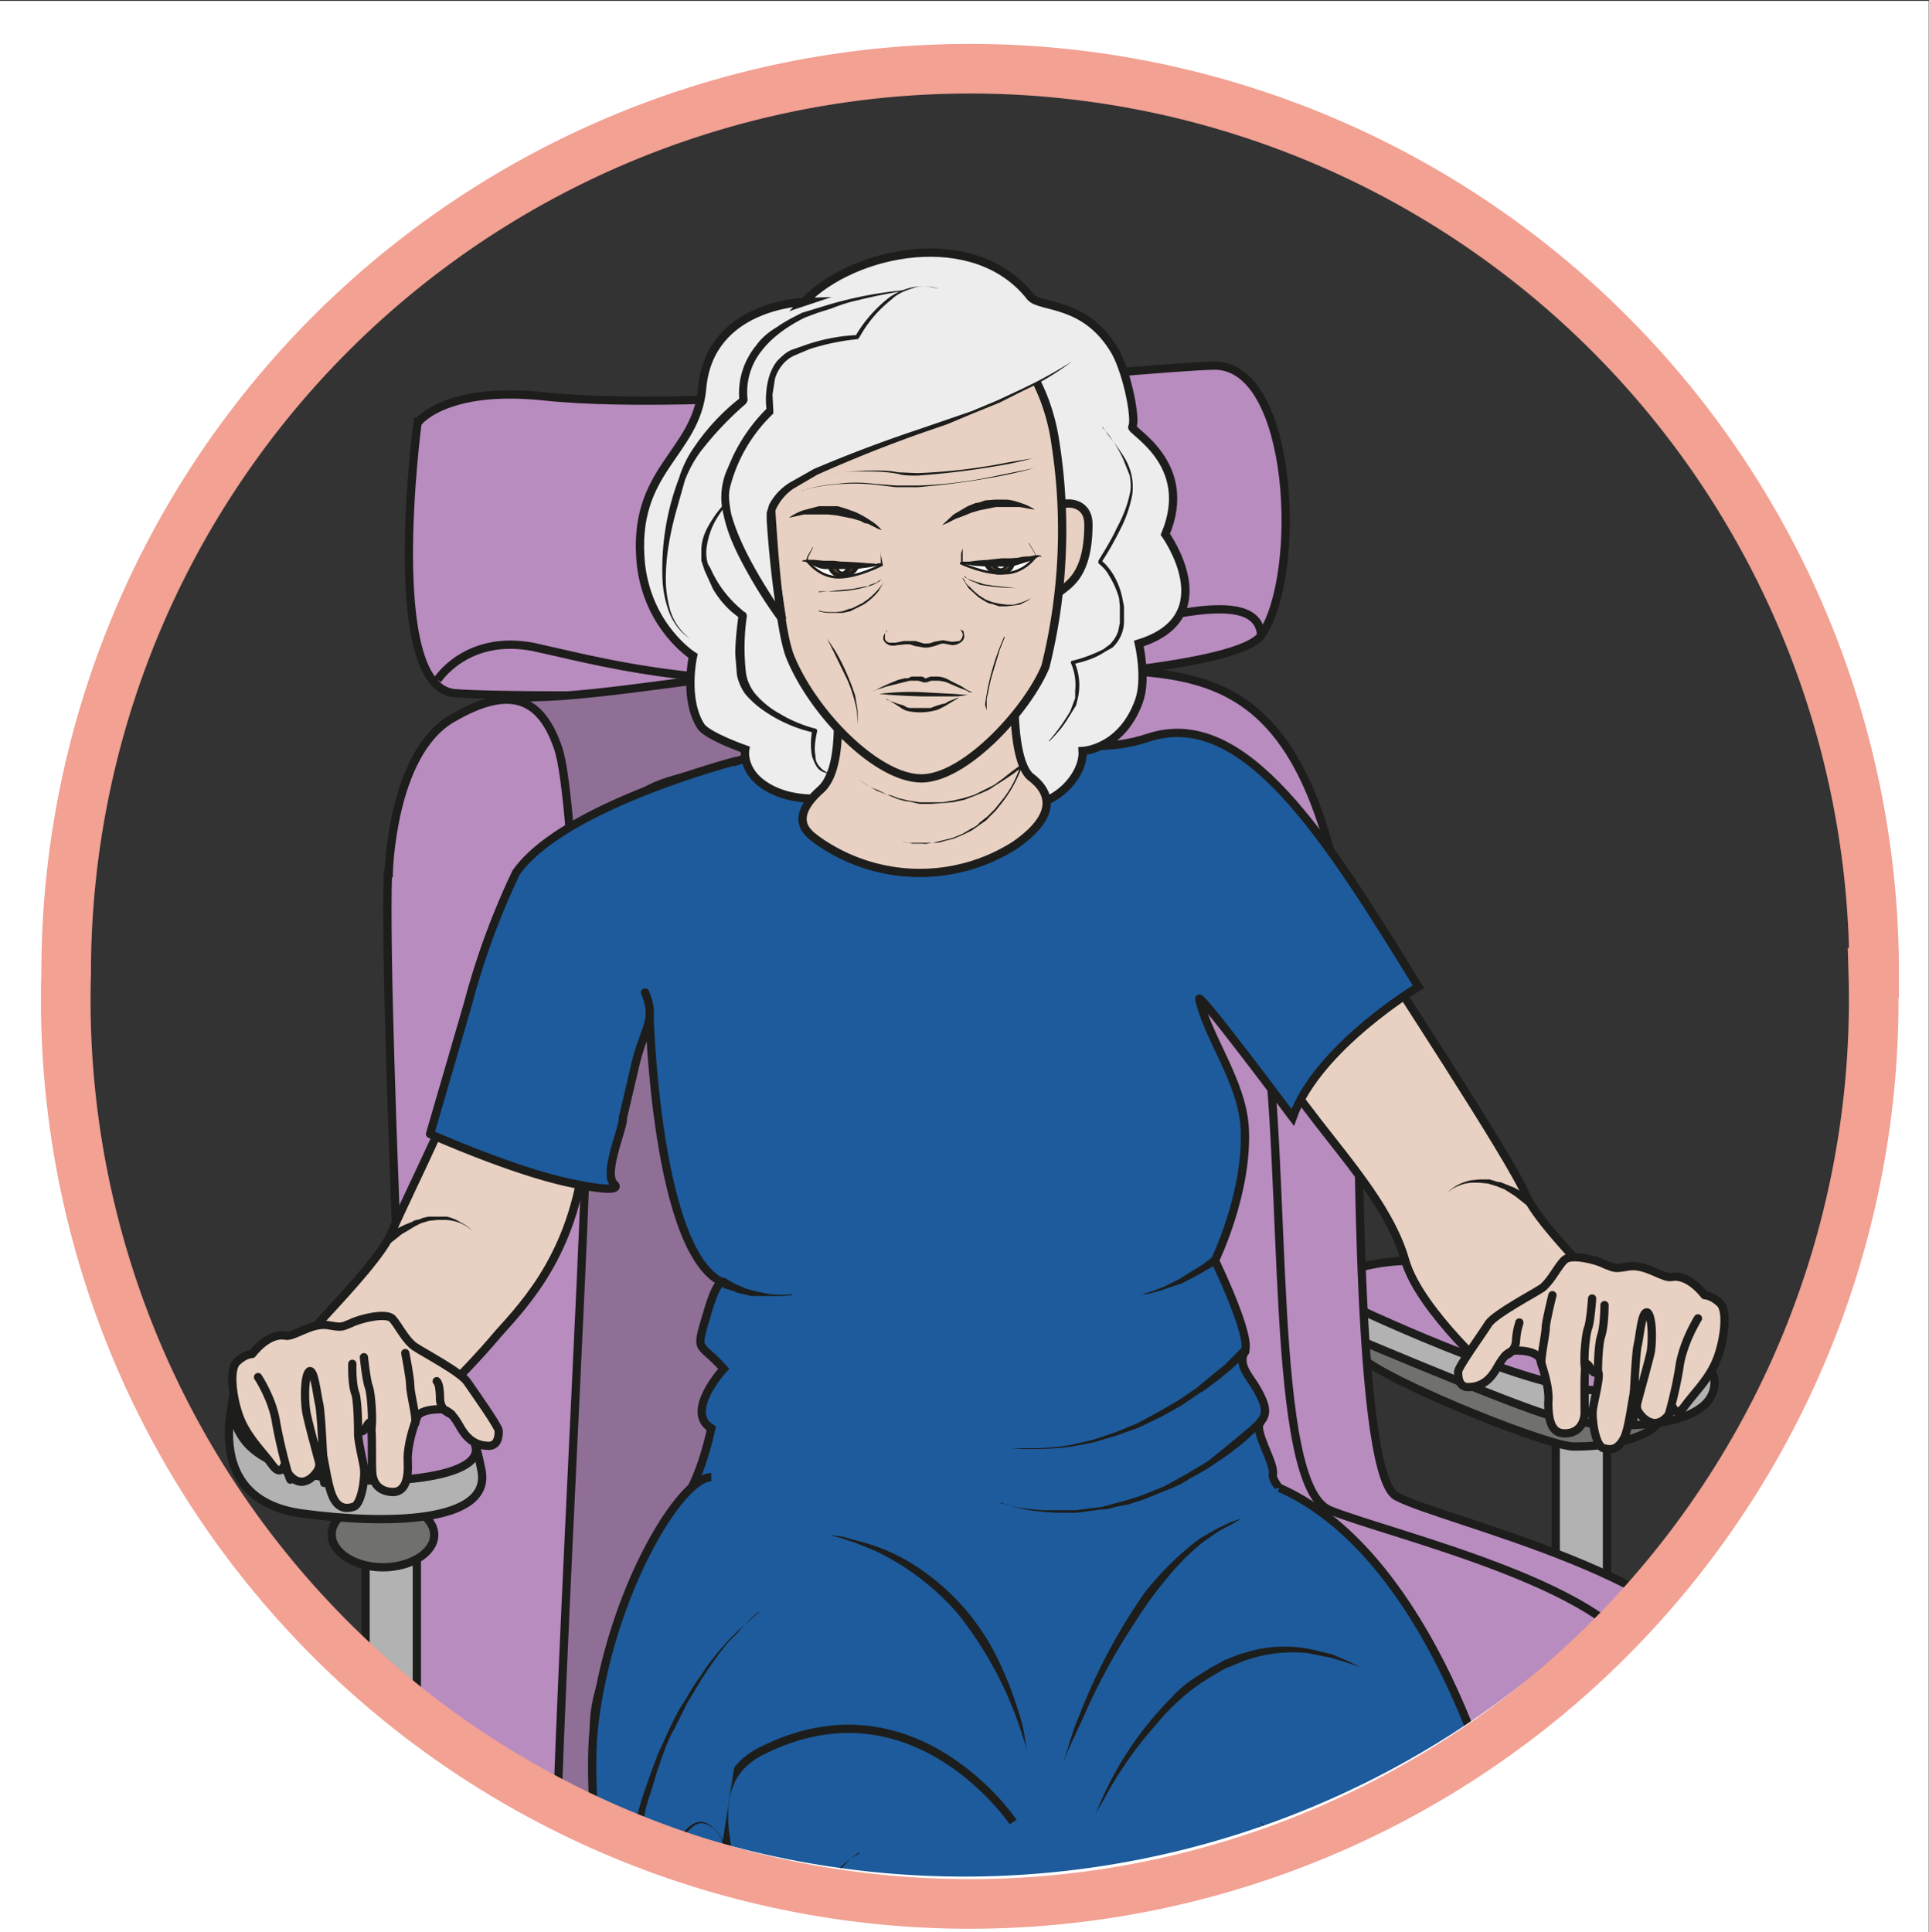 <svg viewBox="0 0 310.9 311.4" xmlns="http://www.w3.org/2000/svg"><rect x="0" y="0" width="310.9" height="311.4" fill="#333333" stroke="none"/><defs><clipPath id="a"><path d="M0 233.5h233.2V0H0z"/></clipPath><clipPath id="b"><path d="M0 233.5h233.2V0H0z"/></clipPath><clipPath id="c"><path d="M0 233.5h233.2V0H0z"/></clipPath></defs><g clip-path="url(#a)" transform="matrix(1.333 0 0 -1.333 0 311.4)"><path d="M50.5 182.6s-4.3-31.9 4.4-32.8c8.6-.8 92.6-.3 97.6 7 5 7.2 4 32.7-5.7 32.6-9.6-.2-60.3-6-81.2-3.7-11.7 1.2-15-3.1-15-3.1" fill="#b88cbf"/><path d="M50.5 182.6s-4.3-31.9 4.4-32.8c8.6-.8 92.6-.3 97.6 7 5 7.2 4 32.7-5.7 32.6-9.6-.2-60.3-6-81.2-3.7-11.7 1.2-15-3.1-15-3.1z" fill="none" stroke="#1d1d1b" stroke-miterlimit="10"/><path d="M52.9 151.4s3.5 5.5 11.5 4c7.9-1.7 18.9-5 39.3-4s48.3 14.6 48.8 5.3" fill="none" stroke="#1d1d1b" stroke-miterlimit="10"/><path d="M194.3-33.9a3.1 3.1 0 00-6.2 0v96.5a3.1 3.1 0 006.2 0z" fill="#b2b2b2"/><path d="M194.3-33.9a3.1 3.1 0 00-6.2 0v96.5a3.1 3.1 0 006.2 0z" fill="none" stroke="#1d1d1b" stroke-miterlimit="10"/><path d="M200.9 62.7c0-2.2-4.4-4-10.6-4-3.4 0-26.2 9.3-26.2 11.5.2 8 22.8-3.6 26.2-3.6 3.4 0 10.6-1.8 10.6-4" fill="#70706f"/><path d="M200.9 62.7c0-2.2-4.4-4-10.6-4-3.4 0-26.2 9.3-26.2 11.5.2 8 22.8-3.6 26.2-3.6 3.4 0 10.6-1.8 10.6-4z" fill="none" stroke="#1d1d1b" stroke-miterlimit="10"/><path d="M159.8 73.5s22.7-9.7 27.8-11.1c6.7-1.9 19.9-1.9 19.7 4.2-.3 6.8-30.5 8.2-37 10-6.5 2-11.2 3.8-10.5-3.1" fill="#b2b2b2"/><path d="M159.8 73.5s22.7-9.7 27.8-11.1c6.7-1.9 19.9-1.9 19.7 4.2-.3 6.8-30.5 8.2-37 10-6.5 2-11.2 3.8-10.5-3.1z" fill="none" stroke="#1d1d1b" stroke-miterlimit="10"/><path d="M162.8 76s21.5-10.3 30.2-10.5c8.7-.2 17.2 2.3 9.5 6-7.7 3.5-24.1 11.7-36.6 9.2-12.4-2.5-3.1-4.8-3.1-4.8" fill="#b88cbf"/><path d="M162.8 76s21.5-10.3 30.2-10.5c8.7-.2 17.2 2.3 9.5 6-7.7 3.5-24.1 11.7-36.6 9.2-12.4-2.5-3.1-4.8-3.1-4.8z" fill="none" stroke="#1d1d1b" stroke-miterlimit="10"/><path d="M49.9 84.1s-.1 65.1 14.4 65.2c17.6.2 56.4 11 79.8-.6 16.3-8 4.5-55.8 4.8-57.5 0 0 .5-56.5 11.9-60.1 11.4-3.7 30.6-16.6 31.6-23.6s-4.9-25.8-9.9-28c-15-6.1-58.7-8.2-74.7-9.2s-30 3.3-35.7 1.6c-5.6-1.6-15 39.3-16.5 49.2-1.4 10-6.7 50.6-5.7 63" fill="#906f97"/><path d="M49.9 84.1s-.1 65.1 14.4 65.2c17.6.2 56.4 11 79.8-.6 16.3-8 4.5-55.8 4.8-57.5 0 0 .5-56.5 11.9-60.1 11.4-3.7 30.6-16.6 31.6-23.6s-4.9-25.8-9.9-28c-15-6.1-58.7-8.2-74.7-9.2s-30 3.3-35.7 1.6c-5.6-1.6-15 39.3-16.5 49.2-1.4 10-6.7 50.6-5.7 63z" fill="none" stroke="#1d1d1b" stroke-miterlimit="10"/><path d="M47 128s.3 14.4 7.6 18.7c7.3 4.3 10.9 2.3 12.9-3.6 2-6 3-41.2 3.3-47.6.3-6.4-4.4-86-3.8-102.3.2-5.4 8.5-23.2 8.5-23.2-8-2.4-18.6-.2-22.7 13.8-4 14-2.5 23-2.4 38.1 0 10-4.1 87.8-3.5 106.1" fill="#b88cbf"/><path d="M47 128s.3 14.4 7.6 18.7c7.3 4.3 10.9 2.3 12.9-3.6 2-6 3-41.2 3.3-47.6.3-6.4-4.4-86-3.8-102.3.2-5.4 8.5-23.2 8.5-23.2-8-2.4-18.6-.2-22.7 13.8-4 14-2.5 23-2.4 38.1 0 10-4.1 87.8-3.5 106.1z" fill="none" stroke="#1d1d1b" stroke-miterlimit="10"/><path d="M189.4-11.4s3.7 23.8-9.3 29.5c-13 5.7-26.5 4-32.9 16-6.3 12-39.5 119-20.2 118.6 19.2-.4 32.4 1.7 37-40 .4-4.4-.5-57 4.8-60 5.4-3 38-10 40.2-22.6 2.4-12.6 11-44.2-19.6-41.5" fill="#b88cbf"/><path d="M189.4-11.4s3.7 23.8-9.3 29.5c-13 5.7-26.5 4-32.9 16-6.3 12-39.5 119-20.2 118.6 19.2-.4 32.4 1.7 37-40 .4-4.4-.5-57 4.8-60 5.4-3 38-10 40.2-22.6 2.4-12.6 11-44.2-19.6-41.5z" fill="none" stroke="#1d1d1b" stroke-miterlimit="10"/><path d="M133.9 119.5c.3-1 16 9.5 18.9-9 2.9-18.7.6-56.5 8-59.5s36.3-9.6 38-19.6c1.6-10 7.7-40.7-9.4-42.8M75.8 19.2s9.8 3.8 16.1 2.6c8.4-1.6 12.2-9.4 20.6-8.7 0 0 38.8 5.7 44.3 12.3M132.5 148.7s4-27 1.4-29.2" fill="none" stroke="#1d1d1b" stroke-miterlimit="10"/><path d="M68.8-3.5l1.3.1 3.7.3 13 1.3 18.5 2a1538.1 1538.1 0 0142.2 5l9.7 1.3a410.7 410.7 0 0116 2.7l5.5 1.4 2 .6 1.5.6 1.1.6-1.1-.7-1.4-.6-2-.7-5.6-1.5-3.4-.8-3.8-.8a991.7 991.7 0 00-60.6-8c-6.8-.7-13.1-1.2-18.5-1.6l-13.1-1-3.7-.1h-1.3" fill="#1d1d1b"/><path d="M50.4-44.7a3.1 3.1 0 00-6.2 0v96.5a3 3 0 106.2 0z" fill="#b2b2b2"/><path d="M50.4-44.7a3.1 3.1 0 00-6.2 0v96.5a3 3 0 106.2 0z" fill="none" stroke="#1d1d1b" stroke-miterlimit="10"/><path d="M52.5 48c0-2.1-2.8-3.9-6.2-3.9-3.4 0-6.2 1.8-6.2 4s2.8 3.8 6.2 3.8c3.4 0 6.2-1.7 6.2-3.9" fill="#70706f"/><path d="M52.5 48c0-2.1-2.8-3.9-6.2-3.9-3.4 0-6.2 1.8-6.2 4s2.8 3.8 6.2 3.8c3.4 0 6.2-1.7 6.2-3.9z" fill="none" stroke="#1d1d1b" stroke-miterlimit="10"/><path d="M29 67.1s-6-14.7 7.6-16.5c9.7-1.3 23-1.3 21.6 5.3-1.3 6.7-5 17.3-16.3 16.3s-12.9-5-12.9-5" fill="#b2b2b2"/><path d="M29 67.1s-6-14.7 7.6-16.5c9.7-1.3 23-1.3 21.6 5.3-1.3 6.7-5 17.3-16.3 16.3s-12.9-5-12.9-5z" fill="none" stroke="#1d1d1b" stroke-miterlimit="10"/><path d="M28.1 62.6c1-3.8 3.2-5.2 7.3-6.7 6.3-2.3 23.2-1.7 22.1 2.8-1.8 8.1-6 19.4-26.9 10.7-1-.5-3-4.8-2.5-6.8" fill="#b88cbf"/><path d="M28.1 62.6c1-3.8 3.2-5.2 7.3-6.7 6.3-2.3 23.2-1.7 22.1 2.8-1.8 8.1-6 19.4-26.9 10.7-1-.5-3-4.8-2.5-6.8z" fill="none" stroke="#1d1d1b" stroke-miterlimit="10"/><path d="M162.1 125.1c6-9.5 20.6-31.6 22.4-36 2.2-5 15.2-16.3 13.3-17.2-1.9-.8-10.2.9-12.5 1.7-2.3.9-8.6-3-6.6-4.7 2.9-2.3-7 6-8.8 12.3-3.3 11.6-18.4 21.5-19.4 34.5-.1 1.5.3 3.9.6 7.2.9 10 6.7 9 11 2.2" fill="#e8d1c2"/><path d="M162.1 125.1c6-9.5 20.6-31.6 22.4-36 2.2-5 15.2-16.3 13.3-17.2-1.9-.8-10.2.9-12.5 1.7-2.3.9-8.6-3-6.6-4.7 2.9-2.3-7 6-8.8 12.3-3.3 11.6-18.4 21.5-19.4 34.5-.1 1.5.3 3.9.6 7.2.9 10 6.7 9 11 2.2z" fill="none" stroke="#1d1d1b" stroke-miterlimit="10"/><path d="M174.8 89.2s.5.6 1.4 1.1a5.8 5.8 0 001.7.6l1 .1h1.2l1-.3c.4 0 .7-.2 1-.3l1-.4.7-.4 1.1-.7.4-.3-.6-.8-.4.3-1 .8-.6.4-.8.5-1 .4-1 .3-1 .1h-1a4.9 4.9 0 01-1.6-.4c-1-.4-1.5-1-1.5-1" fill="#1d1d1b"/><path d="M202.3 63.4s.4-1.2 1.4.2c1 1.4 2.7 3 3.7 5.2s1.6 6.2.6 7.2-1.9 1-1.9 1-1.9 2.6-4 2.2c-1-.2-3 1.5-5 1.3-1.9-.3-1.7-.3-3 .2-1.1.6-4.1 1.3-4.9.6-.8-.7-1.6-2.5-2.7-3.4-1.2-.8-5.6-3.1-6.5-4.3-.8-1.3-3.8-5.4-3.7-5.9 0-.5 0-2 1.5-1.8 1.5.1 2.5 1 3.3 2.5.8 1.4 1.4 2 2.5 1.9 1 0 2.3-.3 2.6-1 .2-.8 1.2-3.3 1-5.3 0-1.9.3-3.6 1.8-3.7s2.5.8 2.6 2.4c0 1.6-.1 6 .2 6 .4 0 .7-1.4 1.3-1 .6.3-.3-3.2-.5-4.4-.2-1.2.3-4.6 1.3-4.8 1-.3 1.8-.1 2.5 1.3.7 1.5 1.1 6.2 1.4 6.1.3 0-.2-2.3.3-3 .6-1 2.5-2.7 4.2.5" fill="#e8d1c2"/><path d="M202.3 63.4s.4-1.2 1.4.2c1 1.4 2.7 3 3.7 5.2s1.6 6.2.6 7.2-1.9 1-1.9 1-1.9 2.6-4 2.2c-1-.2-3 1.5-5 1.3-1.9-.3-1.7-.3-3 .2-1.1.6-4.1 1.3-4.9.6-.8-.7-1.6-2.5-2.7-3.4-1.2-.8-5.6-3.1-6.5-4.3-.8-1.3-3.8-5.4-3.7-5.9 0-.5 0-2 1.5-1.8 1.5.1 2.5 1 3.3 2.5.8 1.4 1.4 2 2.5 1.9 1 0 2.3-.3 2.6-1 .2-.8 1.2-3.3 1-5.3 0-1.9.3-3.6 1.8-3.7s2.5.8 2.6 2.4c0 1.6-.1 6 .2 6 .4 0 .7-1.4 1.3-1 .6.3-.3-3.2-.5-4.4-.2-1.2.3-4.6 1.3-4.8 1-.3 1.8-.1 2.5 1.3.7 1.5 1.1 6.2 1.4 6.1.3 0-.2-2.3.3-3 .6-1 2.5-2.7 4.2.5z" fill="none" stroke="#1d1d1b" stroke-linecap="round" stroke-linejoin="round" stroke-miterlimit="10"/><path d="M205.3 74.2s-1.7-2.7-2.2-5.6c-.4-2.8-1.4-6.5-1.6-6.8M197.4 61.4s.3 8.2.6 9.5c.3 1.3.5 4.3 1.2 4 .6-.5.6-3.3.4-4.7-.3-1.5-2.3-8.3-2.2-8.8M193.2 67.6s0 3.3.4 4.5c.4 1.2.4 3.7.4 3.7M192.5 76.6s-.2-2.9-.5-3.6c-.3-.8-.6-4.2-.3-5M187.7 77s-.7-2.8-.8-3.8c0-1-.7-3.9-.5-4.6M183.7 73.7c0-.2-.3-.7-.4-2.2a2 2 0 00-1.3-1.8" fill="none" stroke="#1d1d1b" stroke-linecap="round" stroke-linejoin="round" stroke-miterlimit="10"/><path d="M82.5 52c-6.2-8.2-7-15.3-7-18.2.2-6.4 9.5-21.1 10.2-23.2.7-2.1-3.1-20.2 22.4-19.2 25.6 1.1 35 28.2 35.6 30.3.5 2.2 19.6 16.7 19.2 23 0 0-9.5 9.3-9 10.6.3 1.4-2.4 5.3-1.5 6.4 1 1 .5 2.3-.4 3.9s-2.4 2.9-1.5 4.6-3.6 11-3.6 11 4 8.2 3.6 16c-.3 5.6-4.5 11-5.5 15.6-.2 1.1 11.3-14.3 11.3-14.3 3 8.5 15.2 15.8 15.2 15.8-11.1 18-21 34-32.7 30.1-9.7-3.2-18 2.4-18 2.4s1.6-5.7-1.8-9.4c-3.9-4.3-13.5-4.7-18.5 7.8 0 0-12.2-4-18.8-5.8-9.6-2.6-6.7-8.6-10.7-14.9-5.8-9.2 2.8-5.7 7.5-12.9 0 0 .7-30.1 9.2-33.2 0 0-.7 1.6-2.2-3.6-1.5-5-1-3.3 2-6.7 0 0-4.8-5.2-1.5-7.2 0 0-1.2-6-3.5-9" fill="#1d5b9c"/><path d="M82.5 52c-6.2-8.2-7-15.3-7-18.2.2-6.4 9.5-21.1 10.2-23.2.7-2.1-3.1-20.2 22.4-19.2 25.6 1.1 35 28.2 35.6 30.3.5 2.2 19.6 16.7 19.2 23 0 0-9.5 9.3-9 10.6.3 1.4-2.4 5.3-1.5 6.4 1 1 .5 2.3-.4 3.9s-2.4 2.9-1.5 4.6-3.6 11-3.6 11 4 8.2 3.6 16c-.3 5.6-4.5 11-5.5 15.6-.2 1.1 11.3-14.3 11.3-14.3 3 8.5 15.2 15.8 15.2 15.8-11.1 18-21 34-32.7 30.1-9.7-3.2-18 2.4-18 2.4s1.6-5.7-1.8-9.4c-3.9-4.3-13.5-4.7-18.5 7.8 0 0-12.2-4-18.8-5.8-9.6-2.6-6.7-8.6-10.7-14.9-5.8-9.2 2.8-5.7 7.5-12.9 0 0 .7-30.1 9.2-33.2 0 0-.7 1.6-2.2-3.6-1.5-5-1-3.3 2-6.7 0 0-4.8-5.2-1.5-7.2 0 0-1.2-6-3.5-9z" fill="none" stroke="#1d1d1b" stroke-miterlimit="10"/><path d="M57.1 107.8c0-3.3-7.9-18.8-9.7-23.1-2.1-5.1-15.1-16.4-13.3-17.3 2-.8 10.2.9 12.5 1.7 2.3.9 8.7-3 6.6-4.7-2.8-2.2 2.9 3 7 7.9 3.4 3.8 9.6 10.2 10.6 23.2 0 1.5 1.6 11.6 1.3 15-.8 10-15 10.4-15-2.7" fill="#e8d1c2"/><path d="M57.1 107.8c0-3.3-7.9-18.8-9.7-23.1-2.1-5.1-15.1-16.4-13.3-17.3 2-.8 10.2.9 12.5 1.7 2.3.9 8.7-3 6.6-4.7-2.8-2.2 2.9 3 7 7.9 3.4 3.8 9.6 10.2 10.6 23.2 0 1.5 1.6 11.6 1.3 15-.8 10-15 10.4-15-2.7z" fill="none" stroke="#1d1d1b" stroke-miterlimit="10"/><path d="M57.1 84.8s-.5.5-1.4.9a5.6 5.6 0 01-1.8.4h-1l-1-.1-1-.3-.8-.4-.8-.5-.7-.4-1-.8-.4-.3-.6.8.4.3 1.1.7.8.4 1 .4c.2.2.6.2.9.3.3.2.7.2 1 .3H54a5.2 5.2 0 001.7-.7c1-.5 1.4-1 1.4-1" fill="#1d1d1b"/><path d="M34.3 56.3s-.4-1.2-1.4.2c-1 1.4-2.7 3-3.7 5.2s-1.6 6.2-.6 7.2 1.9 1 1.9 1 1.9 2.6 4 2.2c1-.2 3 1.5 5 1.3 1.8-.3 1.7-.3 2.9.2 1.2.6 4.2 1.3 5 .6.7-.7 1.5-2.5 2.7-3.4 1.2-.8 5.6-3.1 6.4-4.3.9-1.3 3.8-5.4 3.8-5.9s0-2-1.5-1.8c-1.5.1-2.5 1-3.3 2.5-.8 1.4-1.5 2-2.5 1.9-1.1 0-2.4-.3-2.6-1-.3-.8-1.2-3.3-1.1-5.3.1-1.9-.2-3.6-1.7-3.7-1.5 0-2.5.8-2.6 2.4-.1 1.6.1 6-.3 6-.3 0-.6-1.4-1.2-1-.6.3.3-3.2.5-4.4.2-1.2-.3-4.6-1.3-4.8-1-.3-1.9-.1-2.5 1.3-.7 1.5-1.2 6.2-1.5 6.1-.2 0 .2-2.3-.3-3-.6-1-2.4-2.7-4.1.5" fill="#e8d1c2"/><path d="M34.3 56.3s-.4-1.2-1.4.2c-1 1.4-2.7 3-3.7 5.2s-1.6 6.2-.6 7.2 1.9 1 1.9 1 1.9 2.6 4 2.2c1-.2 3 1.5 5 1.3 1.8-.3 1.7-.3 2.9.2 1.2.6 4.2 1.3 5 .6.7-.7 1.5-2.5 2.7-3.4 1.2-.8 5.6-3.1 6.4-4.3.9-1.3 3.8-5.4 3.8-5.9s0-2-1.5-1.8c-1.5.1-2.5 1-3.3 2.5-.8 1.4-1.5 2-2.5 1.9-1.1 0-2.4-.3-2.6-1-.3-.8-1.2-3.3-1.1-5.3.1-1.9-.2-3.6-1.7-3.7-1.5 0-2.5.8-2.6 2.4-.1 1.6.1 6-.3 6-.3 0-.6-1.4-1.2-1-.6.3.3-3.2.5-4.4.2-1.2-.3-4.6-1.3-4.8-1-.3-1.9-.1-2.5 1.3-.7 1.5-1.2 6.2-1.5 6.1-.2 0 .2-2.3-.3-3-.6-1-2.4-2.7-4.1.5z" fill="none" stroke="#1d1d1b" stroke-linecap="round" stroke-linejoin="round" stroke-miterlimit="10"/><path d="M31.2 67.1s1.8-2.7 2.2-5.6c.5-2.8 1.5-6.5 1.7-6.8M39.2 54.3s-.3 8.2-.6 9.5c-.3 1.3-.6 4.3-1.2 4-.6-.5-.6-3.3-.4-4.7.2-1.5 2.2-8.3 2.2-8.8M43.3 60.5s0 3.3-.3 4.5c-.5 1.2-.4 3.7-.4 3.7M44 69.5s.3-2.9.6-3.6c.3-.8.5-4.2.3-5M49 70s.6-3 .6-3.9c0-1 .8-3.9.6-4.6M52.8 66.6c.2-.2.4-.7.4-2.2.1-1.5 1.4-1.8 1.4-1.8" fill="none" stroke="#1d1d1b" stroke-linecap="round" stroke-linejoin="round" stroke-miterlimit="10"/><path d="M152.8 61.3l-1.2-1-1.2-1.1-1.8-1.4-2.2-1.5a28 28 0 00-2.6-1.5c-.8-.6-1.8-1-2.8-1.4l-3-1.2-1.6-.5-1.6-.3c-.5-.2-1-.3-1.6-.3l-1.5-.2-1.5-.2h-1.5a26.5 26.5 0 00-4.8.4l-1.7.4-1 .3-.4.1h.3l1.1-.4 1.7-.3 2.2-.2h4l1.5.2 1.6.2 1.5.4 1.5.4 1.6.5 3 1.2 2.7 1.5 2.5 1.5 2 1.6 1.7 1.4L151 61l1.1 1a.5.5 0 00.7-.7M150.8 69.8l-1-.9-1.1-1-1.6-1.3c-.6-.4-1.2-1-2-1.4l-2.2-1.5-2.5-1.4-2.7-1.3-2.8-1-2.7-.8-2.6-.5a34.3 34.3 0 00-4.4-.3h-1.6l-1.3.1H125.2a26.9 26.9 0 014.3.4l2.6.6 2.7.9 2.7 1.1a113 113 0 015 2.8l2.2 1.5 1.8 1.5 1.6 1.3 1 1 1 1a.5.5 0 00.8-.8" fill="#1d1d1b"/><path d="M89 141.6s-20.9-5.4-26.6-13.5a90.6 90.6 0 01-5.8-15.8L52 96.5s9.8-4.4 16.8-5.9 5.5-.2 5.5-.2c-1.5 1.2 1.2 7.1 1 8l1.5 6.4c1.1 4.7 2.6 5.3 1.2 8.8" fill="#1d5b9c" stroke="#1d1d1b" stroke-linecap="round" stroke-linejoin="round" stroke-miterlimit="10"/><path d="M80 40.2s-10-7.8-7.9-18.4C74.2 11.2 77-6.8 77-6.8h21.8c14.6 0 16.5 2 19.5.2s8.2-2 19.2-.2c9.4 1.6 9.1 9 9.5 7 .8-4.2 28 12 35.1 5 2.8-2.7-5.7 39-27.4 48.5" fill="#1d5b9c" stroke="#1d1d1b" stroke-miterlimit="10"/><path d="M152.3 13.3l.6-.4 1.5-1 .8-.8 1-1c.2-.4.6-.7.8-1.2l.8-1.2.4-.7.3-.6.6-1.3.5-1.2.4-1.2.9-2.3-1-.3-.7 2.4-.3 1c0 .5-.3.9-.4 1.3l-.6 1.3-.2.7-.4.6-.6 1.3c-.2.5-.6.8-.8 1.2-.3.4-.5.8-.8 1l-.8.9c-.6.5-1 .8-1.5 1l-.5.5M103.8 9.6l-.5-.4A14 14 0 01102 8l-.8-.9c-.3-.2-.6-.6-.8-1-.3-.4-.6-.7-.8-1.2l-.7-1.2c0-.3-.2-.5-.3-.7l-.3-.7-.5-1.3-.4-1.2-.4-1.1-.6-2.4-1 .3.8 2.3.4 1.2.6 1.2.6 1.3.3.6.4.7.8 1.3.8 1.1 1 1 .8.8a14 14 0 002 1.4M95.8 77l-1.3-.1h-3.7l-.8.2c-.4.1-1 .2-1.3.4l-1.3.4.5 1 1.1-.6 1.2-.5.7-.2.8-.2 1.5-.3a17.3 17.3 0 012.6 0M138 77l.4.2 1 .3 1.5.6 1.6.8 1.6 1 1.3.8 1.2.9.6-.8-1.4-.8-1.4-.8-1.6-.8-1.8-.6a13 13 0 00-2.6-.7h-.4" fill="#1d1d1b"/><path d="M122.5 13.3s-12.1 18-30.6 8.5c-10.2-5.3 1-20.8-1.5-27-2.5-6-14.6-8.5-14.6-8.5s-5.3 25.3-4 38.4C73.6 40.7 82.2 55 86 55" fill="#1d5b9c" stroke="#1d1d1b" stroke-miterlimit="10"/><path d="M91.7 38.7S72 24.3 75.7-13.7c0 0 4.9 35.7 11.7 24.8" fill="#1d5b9c"/><path d="M91.7 38.7c-1-.8-1.7-1.6-2.5-2.5L88 35l-1.1-1.4-1-1.4-1-1.5-1.8-3-1.6-3.2c-.6-1-1-2.1-1.4-3.2l-.6-1.7-.5-1.7c-.3-1.1-.8-2.2-1-3.4l-.8-3.4c-.3-1.1-.4-2.3-.6-3.5-.1-1.1-.4-2.3-.4-3.5L75.9.5V-3l-.1-3.6.2-3.5.2-3.5h-.9c.8 5.4 1.9 10.7 3.3 16a40 40 0 004 9.5c.3.5.8 1 1.5 1.3.7.3 1.5 0 2-.5.5-.4 1-1 1.3-1.6-.4.6-.8 1.2-1.4 1.6-.5.4-1.2.6-1.8.3-.6-.3-1-.8-1.5-1.3l-1-1.8c-1-2.4-1.8-5-2.5-7.6a119.4 119.4 0 01-3-16 .4.4 0 00-.9 0l-.2 3.5-.3 3.6V-3L75 .6l.3 3.5c0 1.2.3 2.4.5 3.6l.6 3.5.8 3.5.5 1.7.6 1.7.6 1.7.6 1.6 1.5 3.3c.5 1 1 2.1 1.7 3.1.6 1 1.2 2.1 1.9 3l1 1.5 1.1 1.4 1.2 1.4 1.2 1.2 2.7 2.4" fill="#1d1d1b"/><path d="M97.2 197.1s-11.4-.3-12.3-10.4c-.7-8.1-8.6-9.8-7.4-21.4.9-7.6 6.3-11 6.3-11s-1.2-5.3 1-8.6c1-1.2 5.3-2.7 5.3-2.7s-.6-3.1 3.5-5c2.8-1.3 6-.9 6-.9 8-2.5 16.1.7 23-.7 4.5-1 8.5 3.3 8.3 6.4 0 0 4.7.2 6.8 6 1 2.7 0 7 0 7 10.4 3.2 3.2 13.2 3.2 13.2 3.6 8.6-4.3 12.5-4 13 .5.7-.5 6.2-2 9-3.6 6.3-9.1 5.3-10.3 6.7-6.7 8.6-21.3 5.7-27.4-.6" fill="#ededed"/><path d="M97.2 197.1s-11.4-.3-12.3-10.4c-.7-8.1-8.6-9.8-7.4-21.4.9-7.6 6.3-11 6.3-11s-1.2-5.3 1-8.6c1-1.2 5.3-2.7 5.3-2.7s-.6-3.1 3.5-5c2.8-1.3 6-.9 6-.9 8-2.5 16.1.7 23-.7 4.5-1 8.5 3.3 8.3 6.4 0 0 4.7.2 6.8 6 1 2.7 0 7 0 7 10.4 3.2 3.2 13.2 3.2 13.2 3.6 8.6-4.3 12.5-4 13 .5.7-.5 6.2-2 9-3.6 6.3-9.1 5.3-10.3 6.7-6.7 8.6-21.3 5.7-27.4-.6z" fill="none" stroke="#1d1d1b" stroke-miterlimit="10"/><path d="M100.3 155.8s2.9-14.2-1.1-17.7c-4-3.6-1.4-5.3-.5-6a21.4 21.4 0 0124-.7c4.9 3.4 4.6 6.2 2 8.2-2.7 2-2.3 13.6-1.2 16.6 1.1 3-23.2 0-23.2 0" fill="#e8d1c2" fill-rule="evenodd" stroke="#1d1d1b" stroke-linecap="round" stroke-linejoin="round" stroke-miterlimit="10"/><path d="M127.6 161.5s1.3 8.5 0 10.3c-.6 1 4 2 4-1.6 0-7.2-3.3-7.5-4-8.7" fill="#e8d1c2"/><path d="M127.6 161.5s1.3 8.5 0 10.3c-.6 1 4 2 4-1.6 0-7.2-3.3-7.5-4-8.7z" fill="none" stroke="#1d1d1b" stroke-linecap="round" stroke-linejoin="round" stroke-miterlimit="10"/><path d="M92.8 181.8s.6-21.9 2.7-27.5c2.8-7 10.8-15.1 16.2-14.8 5.3.3 12.6 8.4 14.7 13.5a68.4 68.4 0 011.2 27.1c-1 7-5.3 14.7-12 14.5s-22.9-6-22.8-12.8" fill="#e8d1c2"/><path d="M92.8 181.8s.6-21.9 2.7-27.5c2.8-7 10.8-15.1 16.2-14.8 5.3.3 12.6 8.4 14.7 13.5a68.4 68.4 0 011.2 27.1c-1 7-5.3 14.7-12 14.5s-22.9-6-22.8-12.8z" fill="none" stroke="#1d1d1b" stroke-linecap="round" stroke-linejoin="round" stroke-miterlimit="10"/><path d="M95.4 171s.6.5 1.7.9l1.9.5h2.3l1-.3 1.1-.4a11 11 0 001.8-1c1-.6 1.4-1.2 1.4-1.2l-.5.2-1.2.6c-.3 0-.5.1-.8.3l-1 .3-1 .2-1 .2-1 .1h-2.9l-1.8-.4M125 172l-1.7.3h-2.9l-1-.2-1-.2-1-.3a23.3 23.3 0 00-1.8-.7l-1.2-.6-.5-.2 1.4 1.3 1.7 1 1 .4c.4 0 .8.2 1.1.3l1.2.1h1.2c.7 0 1.3-.2 1.9-.4 1-.3 1.7-.8 1.7-.8" fill="#1d1d1b"/><path d="M97.6 165.8s1.4-2 3.8-2c2.3 0 5.2 1.5 5.2 1.5s-1.7 1.2-2.9 1.5c-1.2.4-3.9.8-6-1" fill="#fff"/><path d="M97.6 165.8s1.4-2 3.8-2c2.3 0 5.2 1.5 5.2 1.5s-1.7 1.2-2.9 1.5c-1.2.4-3.9.8-6-1z" fill="none" stroke="#1d1d1b" stroke-linejoin="round" stroke-miterlimit="10" stroke-width=".3"/><path d="M103.7 165.6c0-1-1-1.6-1.8-1.6-1 0-1.6.6-1.6 1.5s.7 1.7 1.6 1.7c1 0 1.7-.7 1.7-1.6" fill="#60462c"/><path d="M103.7 165.6c0-1-1-1.6-1.8-1.6-1 0-1.6.6-1.6 1.5s.7 1.7 1.6 1.7c1 0 1.7-.7 1.7-1.6z" fill="none" stroke="#1d1d1b" stroke-linecap="round" stroke-linejoin="round" stroke-miterlimit="10" stroke-width=".5"/><path d="M103 165.2c0-.5-.5-1-1-1a1 1 0 00-1 1c0 .5.4 1 1 1 .5 0 1-.4 1-1" fill="#1d1d1b"/><path d="M102.3 165c0-.2-.2-.4-.4-.5-.3 0-.5.2-.5.5s.2.5.4.5c.3 0 .5-.2.5-.5" fill="#fff"/><path d="M98.3 167.4s-.9-1.5-.7-1.5a65.7 65.7 0 019-.4s-.1 1.6-.4 2.1" fill="#e8d1c2"/><path d="M98.3 167.4l-.6-1.2v-.3H98.6l2.6-.3 2.7-.2h2l.6.1v1l-.1.6-.2.5.2-.5.1-.5.2-1.1v-.1l-.8-.2h-2c-.9 0-1.8 0-2.7.2-.9 0-1.8 0-2.7.2l-.6.2h-.2l-.2.1.1.4.7 1.2" fill="#1d1d1b"/><path d="M97 165.7s-.1 0 0 .1l.2.1h1.2l.7-.1H100.8l.9-.1a45.4 45.4 0 003.3-.2c1 0 1.6-.2 1.6-.2l-1.6-.3-1.5-.2h-3.7c-.6 0-1.2.3-1.6.5-.4.2-.7.4-1 .4 0 0-.2.1-.2 0M107.2 157.4l-.2-.5v-.5c0-.2.2-.4.5-.5h.8l1 .2H110.7l1-.3c.5 0 .8 0 1.2.2l1.1.2 1.1-.2.9.1c.4.3.5.8.3 1.1l-.2.3h-.1.1l.4-.2.1-.7a1 1 0 00-.5-.7c-.3-.2-.6-.3-1-.3l-1 .2c-.4 0-.7-.2-1.1-.3a4 4 0 00-1.2-.2l-1.2.2-.6.2h-.5l-1-.1a2 2 0 00-1 0c-.4.2-.6.4-.7.7 0 .3 0 .5.2.7l.3.4M105.6 150c1 .6 2 1 3 1.4l.8.2h.4l.4.2h1.3c.2-.1.3-.1.5-.4l-.3.1.8.3h.8c.6 0 1.1-.2 1.6-.5l1.4-.7.6-.4.4-.2.3-.1h-.4l-.3.2-.8.3-1.4.6c-.4.2-1 .3-1.4.3h-.7l-.6-.2h-.4l-.2.1-.4.1H110l-.4-.1-.8-.2-1.6-.4-1.5-.5M106.3 149.7a29 29 0 005.4.2l3.7-.2 1.2-.1h.4s-.7-.2-1.7-.2h-3.6a77.5 77.5 0 00-5.4.3M107.2 149l1.4-.5.7-.2.3-.2.4-.1h2.5l.8.3.7.2c.3 0 .5.2.7.3l1 .4.3.1-.3-.2-1-.6-.5-.3-.8-.4a7.3 7.3 0 00-3.5-.2l-.4.1-.4.2-.6.4-1.3.8" fill="#1d1d1b"/><path d="M125.2 166.3s-1.4-2-3.7-2c-2.3-.2-5.3 1.2-5.3 1.2s1.6 1.2 2.8 1.6c1.2.4 3.9 1 6.2-.8" fill="#fff"/><path d="M125.2 166.3s-1.4-2-3.7-2c-2.3-.2-5.3 1.2-5.3 1.2s1.6 1.2 2.8 1.6c1.2.4 3.9 1 6.2-.8z" fill="none" stroke="#1d1d1b" stroke-linejoin="round" stroke-miterlimit="10" stroke-width=".3"/><path d="M119.2 165.8c0-.9.9-1.5 1.8-1.4 1 0 1.5.6 1.5 1.5 0 1-.8 1.7-1.7 1.6-1 0-1.7-.7-1.6-1.7" fill="#60462c"/><path d="M119.2 165.8c0-.9.9-1.5 1.8-1.4 1 0 1.5.6 1.5 1.5 0 1-.8 1.7-1.7 1.6-1 0-1.7-.7-1.6-1.7z" fill="none" stroke="#1d1d1b" stroke-linecap="round" stroke-linejoin="round" stroke-miterlimit="10" stroke-width=".5"/><path d="M119.9 165.6c0-.6.4-1 1-1a1 1 0 010 2 1 1 0 01-1-1" fill="#1d1d1b"/><path d="M120.5 165.4a.5.5 0 111 0 .5.5 0 01-1 0" fill="#fff"/><path d="M124.4 168s1-1.6.7-1.6a66.1 66.1 0 00-8.9-.8s0 1.7.3 2.2" fill="#e8d1c2"/><path d="M124.4 168l.7-1.2.1-.4-.1-.1h-.2l-.6-.2-2.7-.4-2.7-.2-1.3-.1h-.7c-.2 0-.5 0-.7.2v1.1l.2.6.1.5-.1-.5v-.6-1h-.1H118.9l2.7.3 2.6.3.7.1h.2v.3l-.7 1.2" fill="#1d1d1b"/><path d="M125.9 166.2v.1h-.3l-1-.5-1.6-.5c-.6-.2-1.2-.2-1.8-.2h-1.8l-1.6.1-1.6.3a17.6 17.6 0 003.1.4l1.8.2h1.8l.8.2h.7l1.1.2.4-.1v-.2M99 159.8s.5-.2 1.4-.2h.7l.8.1.8.3c.3 0 .6.2.8.3l.8.4.7.5a9.3 9.3 0 011.7 1.8l.2.3-.7-1.2a7.7 7.7 0 00-1.8-1.6l-.8-.4-.8-.4-.9-.2h-1.5a5 5 0 00-1.4.2M124.7 161.3l-.4-.3-1-.5-.7-.1-.9-.1h-.9l-.9.3c-.3 0-.6.2-.8.3l-.8.5-1.2 1.1-.8 1.3.3-.3c.1-.3.3-.6.7-.9l.5-.5.6-.5.8-.5.8-.3.9-.2.8-.1h.9l.7.2a6.9 6.9 0 011.4.6M89.9 175a21.3 21.3 0 01-3-3.7 9 9 0 01-1.5-4.3 4.5 4.5 0 01.2-1.6l.3-.5a13.6 13.6 0 013.3-4.6l.8-.7c.2 0 .3-.3.3-.5a26.5 26.5 0 01-.1-6.9 5.2 5.2 0 011.4-2.8 10.6 10.6 0 012.7-2.1 16.3 16.3 0 014.3-1.8c.1 0 .2-.1.2-.3-.2-1-.4-2-.2-3 0-.6.2-1 .6-1.4a2 2 0 011.3-.7 2 2 0 00-1.5.5c-.4.4-.6 1-.8 1.5-.2 1-.2 2.1 0 3.2l.3-.3a17.2 17.2 0 00-6.6 3 11.4 11.4 0 00-1.8 1.7 6 6 0 00-1 2.3l-.2 2.5c0 1.6.2 3.2.4 4.8l.2-.5-1 .8a11.3 11.3 0 00-2.3 2.8l-1 2.2-.2.6-.2.6v1.3c0 1.7.9 3.1 1.8 4.4 1 1.3 2 2.4 3.3 3.4M133.3 182l.7-1a26 26 0 002-2.8 6.8 6.8 0 00.9-4.4 15.3 15.3 0 00-1.5-4.3 37 37 0 00-2.3-4v.4c.6-.5 1-1 1.4-1.6a9 9 0 001.2-3l.2-1v-2a4.4 4.4 0 00-1.4-3l-.9-.5c-1.2-.8-2.5-1.2-3.9-1.5l.2.3a7.1 7.1 0 00.4-4.5l-.2-.8-1-1.6c-.6-1-1.4-1.9-2.2-2.7a34.6 34.6 0 00-.1 0 23 23 0 012.1 2.8l.5.8.3.8.3.8v.9a6.6 6.6 0 01-.5 3.3.2.2 0 00.1.3c1.3.3 2.6.8 3.8 1.4l.8.6a4.2 4.2 0 011 1.6l.2 1v2l-.1 1a10.4 10.4 0 01-1.2 2.7c-.3.6-.8 1.1-1.3 1.5v.3c.8 1.3 1.6 2.6 2.2 3.9.7 1.3 1.3 2.7 1.6 4.2.2.7.1 1.5 0 2.2l-.8 2a16.4 16.4 0 01-1.8 3l-.7.8" fill="#1d1d1b"/><path d="M110.4 198.6a65 65 0 01-6.7-1.3c-1-.2-2.2-.6-3.2-1l-1.6-.5-1.6-.6c-2-1-3.9-2.3-5.2-4a8 8 0 01-1.7-6l-.2-.4a39 39 0 01-5.5-5.8 14.7 14.7 0 01-1.9-3.5l-1.1-3.9c-.7-2.6-1.2-5.3-1.2-8 0-1.3.2-2.7.6-4a6.9 6.9 0 012.3-3.2c-1.1.7-2 1.9-2.5 3.2a13 13 0 00-.8 4 30.7 30.7 0 002 12.2 13.4 13.4 0 001.8 3.7 26.3 26.3 0 005.6 6l-.1-.3a9 9 0 002 6.6c.7 1 1.6 1.7 2.6 2.3 1 .7 2 1.2 3 1.7l3.3 1a47.7 47.7 0 0010 1.8M99 162a2149.4 2149.4 0 004.1.4l1.5.3c.2 0 .4 0 .6.2l.6.2c.2 0 .3.2.5.3l.3.2.2.3-.2-.3-.3-.3-.5-.3-.5-.2-.7-.2a14.2 14.2 0 00-4.2-.5H99M124 162.5h-1.2a26.3 26.3 0 00-4.3.4l-.6.3-.6.2-.4.3c-.2 0-.3.2-.3.3l-.3.2.3-.2.3-.3.4-.2.6-.2.7-.2c.4-.2 1-.2 1.4-.3l2.8-.3h1.3" fill="#1d1d1b"/><path d="M129.6 189.9s-5.4-4.1-17.4-8.1c-7.7-2.5-18.7-6.4-19-10-.3-3.8 1.3-12.8 1.3-12.8s-8 10.6-6.7 16c1.4 5.4 5.3 9 5.3 9s-1 5.2 2.7 6.9c3.7 1.7 7.9 2 7.9 2s4 7.7 9.8 5.8" fill="#ededed"/><path d="M129.6 189.9a31.8 31.8 0 00-5.8-3.5l-3-1.5-3.2-1.3-3.1-1.3-3.2-1.1a168 168 0 01-12.5-5l-2.9-1.7a6.2 6.2 0 01-2-2.3 2 2 0 01-.2-.6v-.9a29 29 0 01.3-5l1-6.6a.5.5 0 00-1-.4 56 56 0 00-3.8 6c-1.1 2-2.2 4.2-2.7 6.6a8.4 8.4 0 00.4 5.5l.7 1.6a20.7 20.7 0 004.2 5.9l-.1-.4a10.2 10.2 0 00.3 4.2c.2.6.5 1.3 1 1.9.5.5 1 1 1.7 1.3l2 .7a22.3 22.3 0 006 1.1h-.2a16.4 16.4 0 004.1 4.6c.9.6 1.8 1 2.9 1.2a6.3 6.3 0 003-.2l-1.5.3c-.5 0-1 0-1.5-.2-1-.3-2-.7-2.7-1.4a15 15 0 01-3.9-4.6l-.2-.2a27.5 27.5 0 01-5.8-1.2l-1.9-.8a4 4 0 01-1.4-1.1c-.4-.5-.7-1-.9-1.7l-.3-1.9.1-1.9v-.4a18.6 18.6 0 01-5.2-8.8c-.3-1-.1-2.2.1-3.3.6-2.2 1.6-4.3 2.7-6.3s2.4-4 3.7-6l-.8-.3a131.1 131.1 0 00-1.3 11.8v.9l.3 1a7 7 0 002.4 2.6l3 1.7a167.4 167.4 0 0012.7 4.8l3.2 1.1 3.2 1.1 3.1 1.3 3 1.4a54.8 54.8 0 016 3.3" fill="#1d1d1b"/><path d="M97 174.3s4.3 1.4 9.8.6 14.7 1.3 18.2 2" fill="#e8d1c2"/><path d="M97 174.3s1.6.6 4.3.8c1.3.2 2.9.2 4.5 0l2.6-.2h2.6a52.7 52.7 0 019.6 1.2l4.4.9s-1.7-.5-4.3-1a96 96 0 00-9.7-1.3h-2.7l-2.5.3a25.3 25.3 0 01-7.7-.4l-1.2-.3" fill="#1d1d1b"/><path d="M100.5 176.4s5.4.7 8.1 0c2.7-.7 13.9 1.1 17.3 2.1" fill="#e8d1c2"/><path d="M100.5 176.4l1.1.1 3 .2c1.1 0 2.5.1 4-.2l2.3-.1a69.2 69.2 0 0111 1.3l3 .5 1 .3s-1.5-.5-4-1a97.8 97.8 0 00-11-1.4c-.8 0-1.6 0-2.3.2-1.5.3-2.9.3-4 .3-2.5 0-4-.2-4-.2M100 156.4l1-1.5a28.2 28.2 0 002.4-5.4l.3-1.8v-.7-.6-.4a176.8 176.8 0 00-.1 1.7 18.9 18.9 0 01-1.1 3.6l-1.7 3.5-.8 1.6M121.5 156.6l-.6-1.5-1-3.3a21 21 0 01-.4-1.8l-.2-.9v-.7-.7-.5l.2-.4-.2.4v.5l-.2.7a29.6 29.6 0 002.3 8.2M103.7 139.4c.8-.5 1.5-1 2.4-1.3l1.2-.6c.4 0 .8-.2 1.3-.4l1.3-.3 1.3-.2h2.7l1.3.2 1.3.3 1.3.4 1.2.6.6.3.6.3 1.1.8 1 .8 1.1.8h.2v-.1a16 16 0 00-2.4-4.4l-.8-1-.9-.9c-.2-.3-.6-.5-1-.8l-1-.7-1-.5-1.2-.5-1.2-.3c-.4-.2-.9-.2-1.3-.2s-.8-.2-1.2-.1h-1.3l-1.2.2-1.3.2 1.3-.2c.4 0 .8-.2 1.2-.1h2.5l1.2.3 1.2.3 1.2.5 1 .6c.4.2.8.4 1 .7l1 .8.9.9.8 1c1 1.2 1.8 2.7 2.3 4.3l.2-.2-1-.8-1.2-.8-1.1-.7-.6-.4-.6-.3-1.2-.5-1.3-.5-1.4-.3-1.3-.1-1.4-.1h-1.3l-1.3.3c-.5 0-1 .2-1.4.3l-1.2.5-1.3.5-2.3 1.4" fill="#1d1d1b"/><path d="M132.5 14.4s11.4 27.5 32 17.6" fill="#1d5b9c"/><path d="M132.5 14.4l.7 1.6a41 41 0 008.5 12.4c.9 1 1.9 1.8 3 2.5l1.6 1 1.8 1 1.8.7 1.8.5a16.1 16.1 0 008-.2l1.3-.3 1.9-.8 1.6-.8-1.7.6-2 .6-1.1.2-1.4.3a17.3 17.3 0 01-8.1-1l-1.7-.7c-.6-.2-1.1-.6-1.7-.9l-1.6-1a26.7 26.7 0 01-5.4-5 45.9 45.9 0 01-6.4-9.2l-.9-1.5" fill="#1d1d1b"/></g><g clip-path="url(#b)" transform="matrix(1.333 0 0 -1.333 0 311.4)"><path d="M128.6 20.6l.5 1.6c.3 1 .7 2.4 1.4 4a70.6 70.6 0 007.8 14.7 35.7 35.7 0 006.8 6.7l2.1 1.2 1.7.8 1.2.4.4.1-.4-.1-1-.6-1.7-.9-2-1.4a27.8 27.8 0 01-4.2-4.2 45.7 45.7 0 01-4-5.5A75 75 0 01131 26l-1.8-3.9-.6-1.5M124.2 22l-.5 1.5a45.5 45.5 0 01-7.9 15 31 31 0 01-8.8 7l-1.2.6-2.2.9-1.8.6-1.5.4 1.6-.2 1.8-.5a23 23 0 007.7-3.5 27.8 27.8 0 009.1-10.5 42.2 42.2 0 002.3-5.6c.6-1.7 1-3.2 1.1-4.2l.3-1.6" fill="#1d1d1b"/></g><g clip-path="url(#c)" transform="matrix(1.333 0 0 -1.333 0 311.4)"><path d="M116.6 6.7a109.3 109.3 0 100 218.6 109.3 109.3 0 000-218.6m-253-258h528v528h-528z" fill="#fff"/><path d="M226.5 116A109.3 109.3 0 108 116a109.3 109.3 0 00218.6 0z" fill="none" stroke="#f2a193" stroke-miterlimit="10" stroke-width="6"/></g></svg>